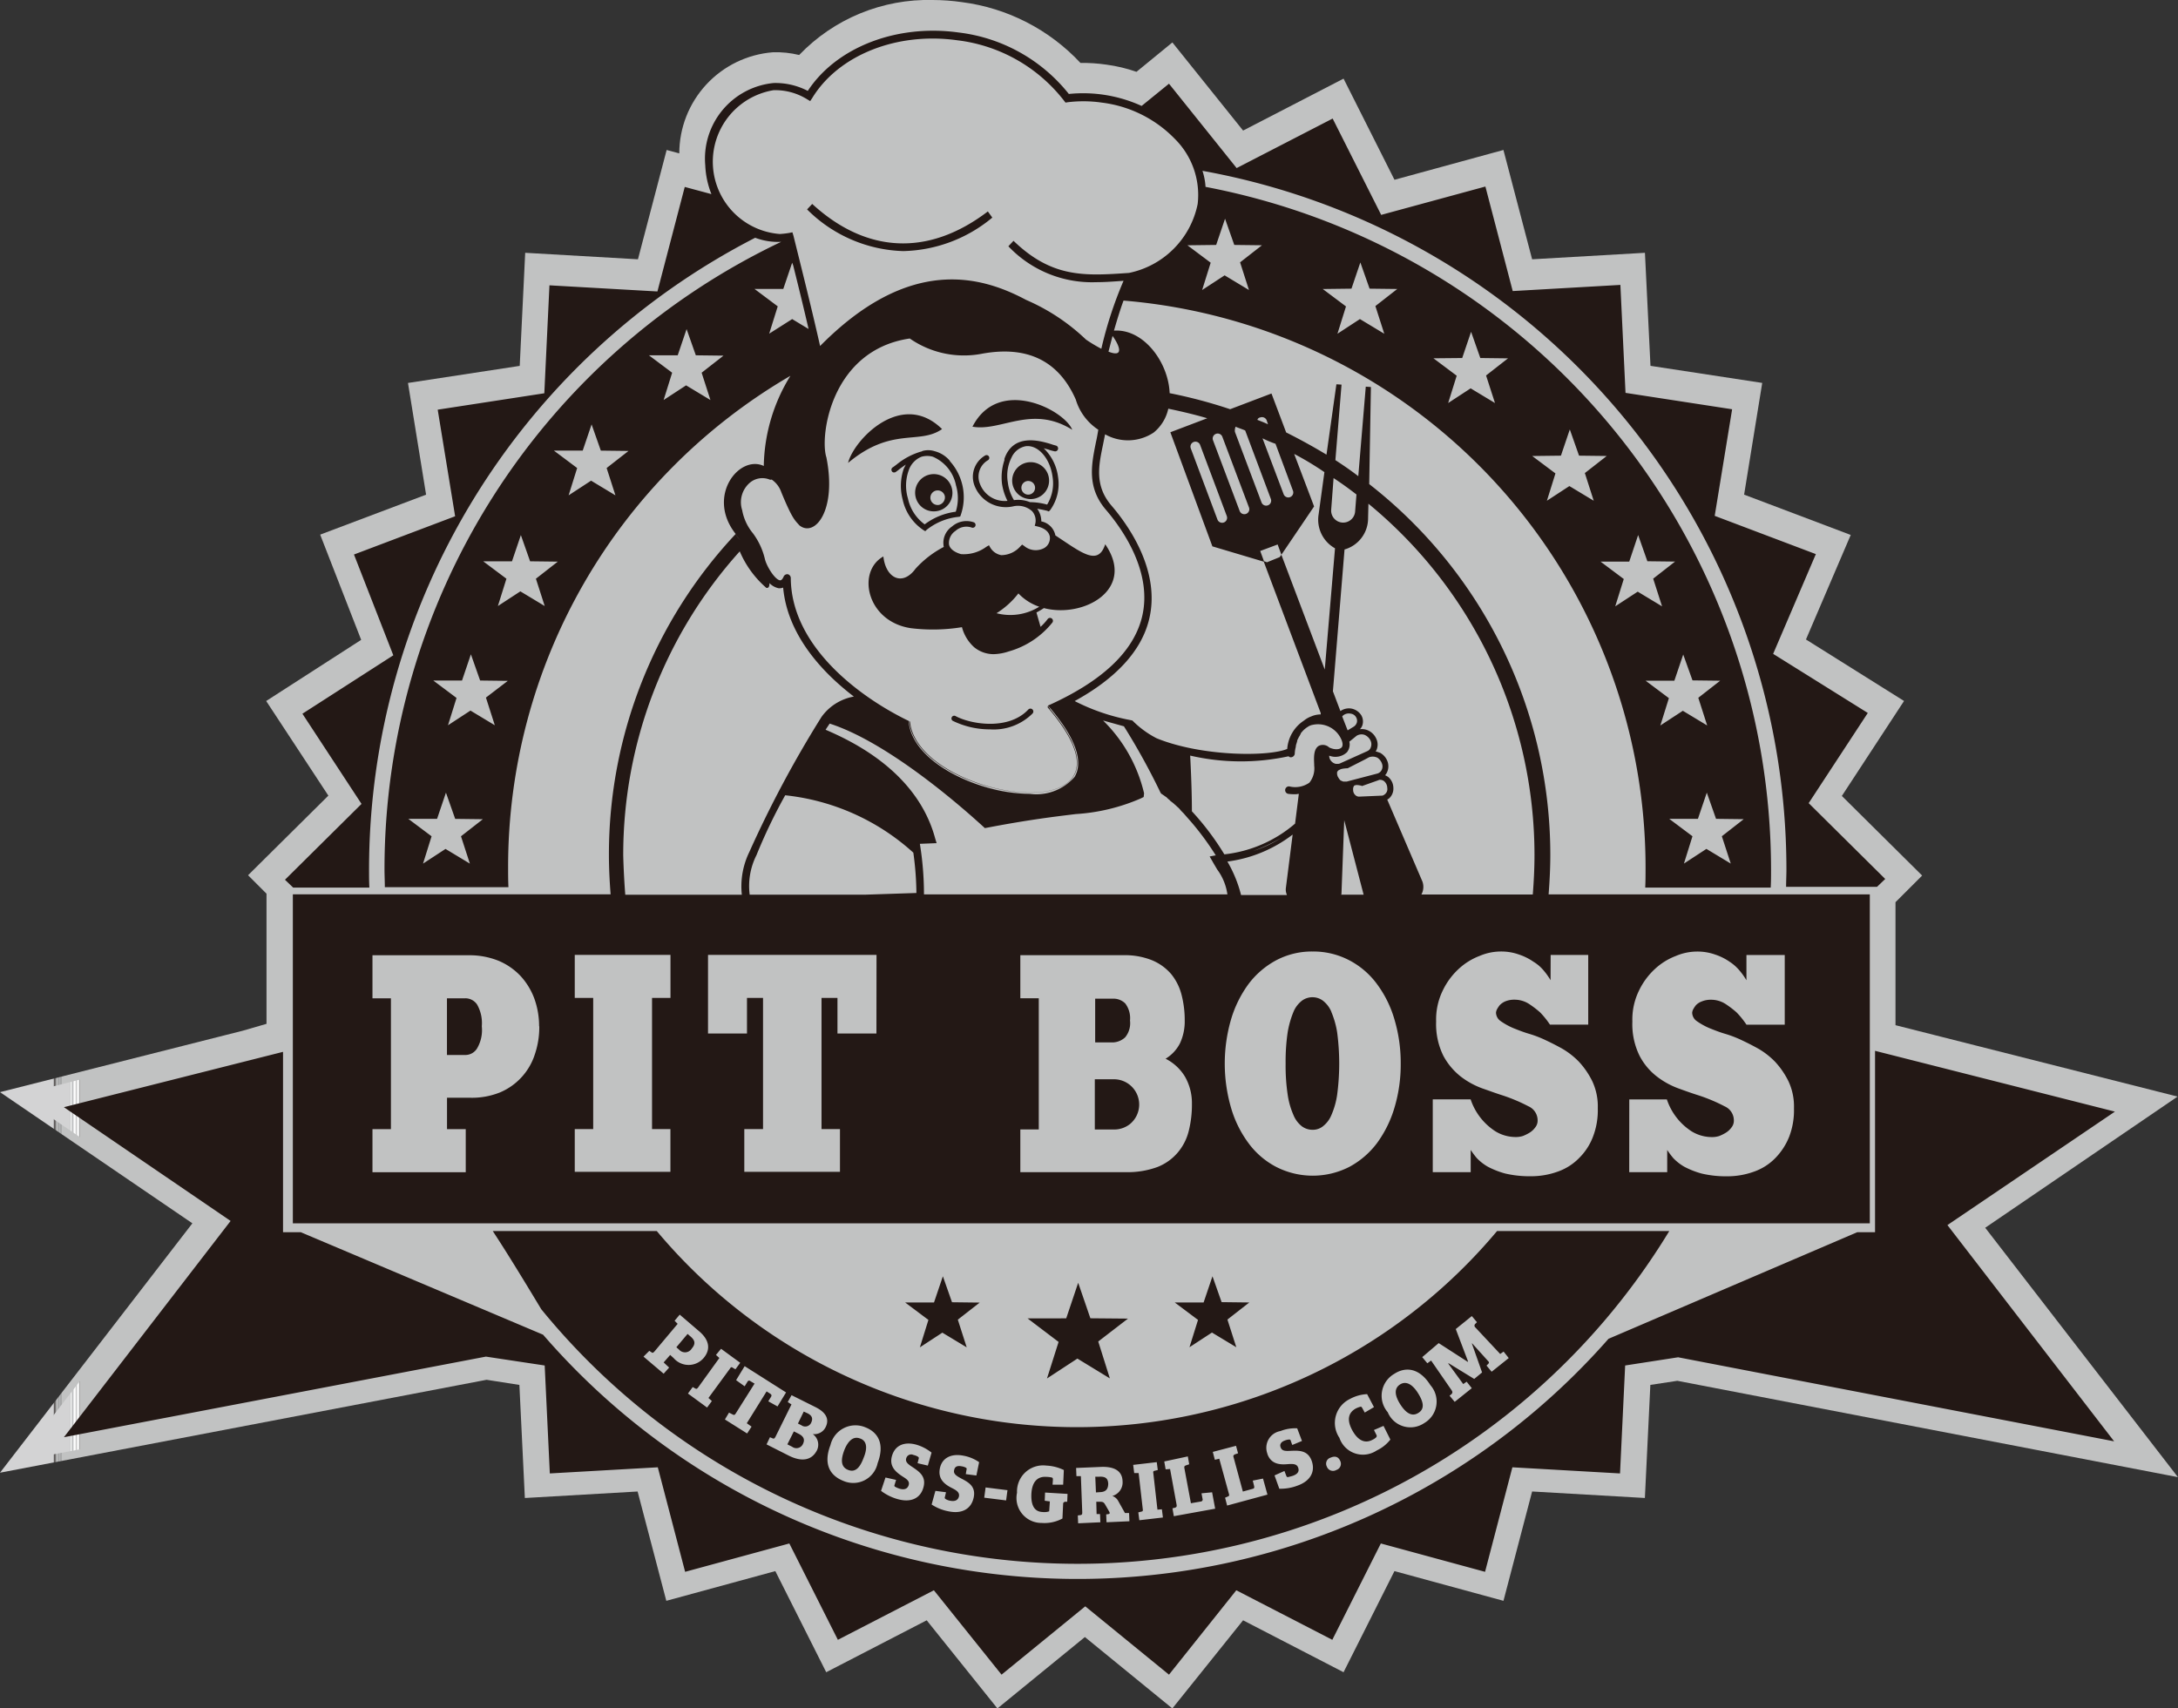 <svg xmlns="http://www.w3.org/2000/svg" xmlns:xlink="http://www.w3.org/1999/xlink" width="116.283" height="91.235" viewBox="0 0 116.283 91.235">
  <rect x="0" y="0" width="116.283" height="91.235" fill="#333333" stroke="none"/>
  <defs>
    <clipPath id="clip-path">
      <path id="Path_1226" data-name="Path 1226" d="M44.309,75.149a9.009,9.009,0,0,1,8.155-2.736,9.531,9.531,0,0,1,5.947,3.12l.128.146h.2a7.37,7.37,0,0,1,1.423.073,7.643,7.643,0,0,1,1.66.42l.219.073,1.642-1.332,3.685,4.579,5.236-2.7,2.645,5.254,5.674-1.551,1.5,5.692,5.874-.328.274,5.874,5.82.894-.949,5.8,5.528,2.1-2.335,5.437,5.126,3.211L98.528,114.1l4.178,4.141-1.095,1.076v7.553l13.938,3.521-9.487,6.476,9.5,12.3L90.884,144.4l-.073-.018-2.244.347-.274,5.874-5.874-.328-1.5,5.692-5.674-1.551L72.6,159.67l-5.236-2.7-3.685,4.6-4.561-3.722-4.561,3.722-3.685-4.6-5.2,2.7-2.645-5.254-5.674,1.551-1.5-5.692-5.874.328-.274-5.874-2.536-.383L3.152,148.925l9.487-12.3-9.487-6.476,11.183-2.828,1.861-.547v-7.9l-.657-.639,4.178-4.141-3.229-4.926L21.432,106,19.3,100.507l5.509-2.08-.949-5.8,5.82-.894.274-5.874,5.874.328,1.5-5.692.949.255-.036-.62a4.668,4.668,0,0,1,4.232-5.035,3.978,3.978,0,0,1,1.386.182l.255.073ZM51,71.5a9.547,9.547,0,0,0-7.133,2.937,5.182,5.182,0,0,0-1.4-.146,5.421,5.421,0,0,0-5,5.4l-.675-.182L35.26,85.347,29.24,85l-.292,6.039-5.966.912.967,5.966-5.655,2.134,2.189,5.619-5.072,3.266,3.32,5.053-4.287,4.251.985.985v6.951l-1.259.365L1.2,129.824l10.271,7.005L1.2,150.147l25.979-4.962,1.751.274.292,6.039,6.02-.347,1.532,5.838,5.82-1.587,2.718,5.4,5.364-2.773,3.776,4.707,4.67-3.813,4.67,3.813,3.776-4.707,5.364,2.773,2.718-5.4,5.82,1.587L83,151.15l6.02.347.292-6.039,1.441-.219,26.726,5.145h0l-10.289-13.318,10.271-7.005L102.4,126.248v-6.568l1.423-1.423-4.287-4.251,3.32-5.072-5.236-3.284,2.39-5.582-5.692-2.153.967-5.966-5.966-.912L89.023,85,83,85.347l-1.532-5.838L75.651,81.1l-2.718-5.4-5.364,2.773-3.776-4.707-1.916,1.569a8.223,8.223,0,0,0-1.605-.383,8.709,8.709,0,0,0-1.386-.091,10.477,10.477,0,0,0-6.33-3.247A11.079,11.079,0,0,0,51,71.5Z" transform="translate(-1.2 -71.5)"/>
    </clipPath>
    <linearGradient id="linear-gradient" x1="0.028" y1="1.305" x2="0.032" y2="1.305" gradientUnits="objectBoundingBox">
      <stop offset="0" stop-color="#d3d3d4"/>
      <stop offset="0.038" stop-color="#88898a"/>
      <stop offset="0.11" stop-color="#cfd0d1"/>
      <stop offset="0.125" stop-color="#afafb0"/>
      <stop offset="0.147" stop-color="#8a8989"/>
      <stop offset="0.168" stop-color="#6d6a6a"/>
      <stop offset="0.188" stop-color="#585454"/>
      <stop offset="0.207" stop-color="#4b4746"/>
      <stop offset="0.225" stop-color="#474342"/>
      <stop offset="0.282" stop-color="#706e6d"/>
      <stop offset="0.338" stop-color="#91908f"/>
      <stop offset="0.39" stop-color="#a8a8a8"/>
      <stop offset="0.438" stop-color="#b6b7b7"/>
      <stop offset="0.478" stop-color="#bbbcbc"/>
      <stop offset="0.585" stop-color="#b1b2b2"/>
      <stop offset="0.725" stop-color="#9c9d9d"/>
      <stop offset="0.846" stop-color="#d3d4d5"/>
      <stop offset="0.923" stop-color="#696a6a"/>
      <stop offset="1" stop-color="#c1c2c2"/>
    </linearGradient>
    <clipPath id="clip-path-2">
      <path id="Path_1227" data-name="Path 1227" d="M48.332,76.773a4.852,4.852,0,0,0-1.532-.2,5.073,5.073,0,0,0-4.616,5.455V82.1l-.8-.219-1.514,5.765L33.92,87.3l-.292,5.947-5.893.912.967,5.874-5.582,2.116,2.153,5.564-5,3.229,3.266,4.98-4.232,4.2.821.8v7.425l-1.569.456L6.518,131.868l9.87,6.732L6.5,151.406l24.993-4.762,2.153.328.292,5.947,5.947-.347,1.514,5.765,5.747-1.569,2.682,5.327,5.291-2.736,3.722,4.652,4.616-3.776,4.616,3.776,3.722-4.652,5.291,2.736,2.682-5.327,5.747,1.569,1.514-5.765,5.947.347.292-5.947,1.843-.292,25.741,4.962-9.888-12.807,9.888-6.732-14.5-3.667v-7.06l1.259-1.259-4.232-4.2,3.284-5-5.181-3.247,2.353-5.509-5.6-2.116.967-5.874L93.3,93.265l-.292-5.947-5.947.347L85.548,81.9,79.8,83.468,77.12,78.141l-5.291,2.737-3.74-4.67-1.77,1.459a9.652,9.652,0,0,0-1.733-.438,8.224,8.224,0,0,0-1.5-.073,9.959,9.959,0,0,0-6.2-3.247,10.823,10.823,0,0,0-1.532-.109,9.037,9.037,0,0,0-7.024,2.974" transform="translate(-6.5 -73.799)"/>
    </clipPath>
    <linearGradient id="linear-gradient-2" x1="0.018" y1="1.313" x2="0.023" y2="1.313" gradientUnits="objectBoundingBox">
      <stop offset="0" stop-color="#d3d3d4"/>
      <stop offset="0.038" stop-color="#c9caca"/>
      <stop offset="0.11" stop-color="#f6f7f7"/>
      <stop offset="0.141" stop-color="#e6e7e7"/>
      <stop offset="0.195" stop-color="#d0d1d1"/>
      <stop offset="0.247" stop-color="#c2c3c4"/>
      <stop offset="0.294" stop-color="#bebfc0"/>
      <stop offset="0.311" stop-color="#cccdce"/>
      <stop offset="0.345" stop-color="#e2e3e3"/>
      <stop offset="0.381" stop-color="#f3f3f3"/>
      <stop offset="0.423" stop-color="#fcfcfc"/>
      <stop offset="0.478" stop-color="#fff"/>
      <stop offset="0.512" stop-color="#f5f5f5"/>
      <stop offset="0.571" stop-color="#d9d9d9"/>
      <stop offset="0.602" stop-color="#c8c8c8"/>
      <stop offset="0.744" stop-color="#fff"/>
      <stop offset="0.786" stop-color="#fbfbfb"/>
      <stop offset="0.83" stop-color="#efeff0"/>
      <stop offset="0.846" stop-color="#e8e9ea"/>
      <stop offset="0.923" stop-color="#a7a7a6"/>
      <stop offset="1" stop-color="#c1c2c2"/>
    </linearGradient>
  </defs>
  <g id="pit_boss" transform="translate(-1.2 -71.5)">
    <g id="Group_273" data-name="Group 273" transform="translate(1.2 71.5)">
      <g id="Group_272" data-name="Group 272" clip-path="url(#clip-path)">
        <rect id="Rectangle_74" data-name="Rectangle 74" width="116.32" height="91.217" fill="url(#linear-gradient)"/>
      </g>
    </g>
    <g id="Group_275" data-name="Group 275" transform="translate(2.167 71.919)">
      <g id="Group_274" data-name="Group 274" transform="translate(0 0)" clip-path="url(#clip-path-2)">
        <rect id="Rectangle_75" data-name="Rectangle 75" width="114.367" height="90.232" transform="translate(0 -0.018)" fill="url(#linear-gradient-2)"/>
      </g>
    </g>
    <g id="Group_276" data-name="Group 276" transform="translate(4.612 73.14)">
      <path id="Path_1228" data-name="Path 1228" d="M81.635,124.566a6.089,6.089,0,0,0,3.247-.967,8.6,8.6,0,0,1-3.375,1.131l-.109-.164h.237M59.6,154.321l-.2-.091-.31.639.182.091a.348.348,0,0,0,.529-.146c.109-.237.018-.383-.2-.493m-.474,1.095-.255-.128-.347.693.255.128a.383.383,0,0,0,.584-.164c.109-.237.018-.4-.237-.529m3.284.255c-.4-.164-.675.2-.839.6-.146.383-.274.894.2,1.076.42.164.657-.2.821-.639.146-.347.274-.876-.182-1.04m-8.994-4.8c.237-.274.164-.456-.073-.657l-.146-.128-.6.712.146.128a.422.422,0,0,0,.675-.055m21.746,6.841h-.2l.036.839.255-.018c.274-.018.4-.164.4-.456-.018-.292-.164-.383-.493-.365m16.072-4.926c-.365.237-.237.657,0,1.04.219.347.566.748.985.474.383-.237.219-.657-.018-1.04-.2-.328-.566-.73-.967-.474m-45.846-4.014c-.748-1.241-1.751-2.9-2.591-4.178h8.757a29.258,29.258,0,0,0,44.86,0h9.195a36.959,36.959,0,0,1-60.221,4.178m47.031,2.554.274.328.2-.146,1.095,1.587c.055.091.055.128,0,.2l-.109.091.274.328.912-.73-.274-.347-.182.128-.8-1.095.018-.018,1.368.839.42-.347-.547-1.551h.018l.839.93c.073.073.073.109.018.164l-.091.091.274.328.912-.73-.274-.347-.182.128-1.332-1.423a.122.122,0,0,1,0-.182l.091-.091-.274-.328-.857.693.657,1.733-.018.018-1.551-1Zm-1.843,2.937a1.312,1.312,0,0,0,1.952.584,1.327,1.327,0,0,0,.328-2.025c-.6-.949-1.35-.985-1.934-.6a1.351,1.351,0,0,0-.347,2.043M88,155.634a1.324,1.324,0,0,0,1.989.675,2.019,2.019,0,0,0,.73-.584l-.365-.73-.511.219.128.255a.11.11,0,0,1-.018.146.754.754,0,0,1-.2.128c-.456.237-.821-.055-1.076-.529-.292-.547-.2-.93.2-1.149a1.266,1.266,0,0,1,.237-.091c.055-.018.073.018.109.073l.128.237.493-.292-.365-.693a2.1,2.1,0,0,0-.912.255,1.421,1.421,0,0,0-.566,2.08m-.675,1.532a.351.351,0,0,0,.511.182.345.345,0,0,0,.2-.493c-.091-.2-.255-.274-.511-.164a.335.335,0,0,0-.2.474m-3.174-.675c.2.566.693.584,1.095.547.274-.018.474-.018.547.182.091.237-.073.365-.274.438-.109.036-.2.055-.274.073-.055,0-.073-.036-.091-.091l-.091-.237-.529.237.255.711a2.51,2.51,0,0,0,.967-.164c.675-.237.967-.73.766-1.314-.2-.566-.657-.566-1.095-.547-.31.018-.493.018-.566-.182-.073-.182.055-.31.219-.365a.714.714,0,0,1,.237-.055c.055,0,.073.018.091.091l.073.2L86,155.8l-.255-.675a2.12,2.12,0,0,0-.894.146.908.908,0,0,0-.693,1.222m-2.919-.109.109.42.237-.055.511,1.861c.036.109.018.128-.073.164l-.128.055.109.42,2.153-.584-.237-.857-.547.109.073.292c.018.091,0,.128-.073.146l-.529.146-.493-1.824c-.036-.091,0-.128.073-.164l.164-.055-.109-.4Zm-2.591.511.073.42.237-.018.347,1.9c.018.109,0,.128-.073.164l-.146.036.073.42,2.207-.4-.164-.876-.566.055.055.292a.107.107,0,0,1-.091.146l-.529.091-.347-1.861c-.018-.109,0-.128.091-.164l.164-.055-.073-.42Zm-1.66.182.055.438h.237l.219,1.916c.018.109,0,.128-.091.146l-.146.036.055.42,1.259-.146-.055-.438-.237.018-.219-1.934c-.018-.109,0-.128.091-.146l.146-.036-.055-.42Zm-3.047.164.018.438h.237l.073,1.934c0,.109-.018.128-.091.146l-.146.018.018.42,1.186-.055-.018-.438h-.182l-.018-.657h.219c.164,0,.2.055.274.182l.2.347c.036.073.036.109-.036.128l-.128.018.018.42,1.222-.055-.018-.438h-.219l-.347-.62a.58.58,0,0,0-.328-.292.751.751,0,0,0,.547-.784c-.018-.6-.511-.8-1.186-.766Zm-3.156,1.332a1.333,1.333,0,0,0,1.314,1.605,2.018,2.018,0,0,0,1.113-.237l.036-.766c0-.091.036-.109.109-.128h.109l.018-.42-1.2-.073-.018.438.274.036-.036.529a.806.806,0,0,1-.365.036c-.438-.018-.62-.383-.584-1,.036-.547.274-.912.8-.876a1.416,1.416,0,0,1,.292.036c.055.018.055.055.055.128l-.018.255h.566l.036-.784a2.381,2.381,0,0,0-.93-.237,1.393,1.393,0,0,0-1.569,1.459m-1.751.255,1.168.146.073-.547-1.168-.146Zm-2.809.365a2.46,2.46,0,0,0,.912.365c.711.146,1.2-.128,1.332-.73s-.274-.821-.657-1.022c-.274-.146-.438-.255-.383-.456.036-.2.2-.237.383-.2a.728.728,0,0,1,.237.073c.055.036.055.055.036.128l-.036.219.566.073.146-.711a2.115,2.115,0,0,0-.839-.347c-.639-.128-1.149.109-1.259.693s.292.857.657,1.04c.255.128.4.237.365.438-.055.237-.255.274-.456.237a.684.684,0,0,1-.255-.091c-.055-.036-.055-.073-.036-.128l.055-.237-.566-.073Zm-2.7-.73a2.634,2.634,0,0,0,.876.438c.693.2,1.222-.018,1.386-.62.164-.584-.219-.839-.566-1.076-.255-.164-.42-.292-.347-.493a.271.271,0,0,1,.383-.164.716.716,0,0,1,.237.091c.055.036.055.073.036.128l-.055.219.547.128.2-.693a2.36,2.36,0,0,0-.8-.42c-.639-.182-1.149.018-1.314.6s.237.876.566,1.095c.237.146.383.255.328.456-.073.237-.274.255-.474.2a1.175,1.175,0,0,1-.255-.109c-.055-.036-.036-.073-.018-.128l.073-.237-.566-.128Zm-2.007-.529a1.328,1.328,0,0,0,1.824-.949c.4-1.058,0-1.66-.657-1.916a1.372,1.372,0,0,0-1.861.949c-.365.949-.091,1.605.693,1.916m-2.974-4.214.2.128-.857,1.733c-.055.091-.073.109-.164.073l-.128-.055-.182.383,1.186.6c.693.347,1.222.255,1.5-.274a.691.691,0,0,0-.219-.876.675.675,0,0,0,.693-.383c.237-.493-.091-.839-.584-1.076l-1.241-.62Zm-2.3-1.916-.456.748.456.328.146-.237a.1.1,0,0,1,.164-.036l.219.128-1,1.587c-.055.091-.091.109-.182.055l-.182-.091-.219.365,1.186.748.237-.365-.255-.182,1.058-1.7.2.128c.073.055.073.091.036.164l-.146.237.493.274.456-.748Zm-1.532-.6.182.164-1.131,1.569c-.073.091-.091.091-.164.055l-.128-.073-.255.347,1.022.748.255-.347-.182-.164,1.149-1.569c.055-.091.091-.091.164-.036l.128.073.255-.347-1.022-.748Zm-3.868.091,1.076.912.292-.328-.292-.274.347-.4.182.164a1.056,1.056,0,0,0,1.605,0c.4-.474.292-.985-.255-1.441l-1.022-.876-.274.328.164.164-1.241,1.478c-.073.073-.091.091-.164.036l-.109-.073ZM84.81,108.6l.091-.128-.2-.547-.93.347.2.547.164.055Zm-10.946,11.73c.347-.584.383-1.715-1.4-3.776l-.055.055c1.386,1.605,1.879,2.882,1.386,3.685-.511.857-2.134,1.113-4.123.657-2.1-.493-4.433-1.806-4.6-3.576H65c.164,1.806,2.518,3.156,4.652,3.649a8.537,8.537,0,0,0,1.824.219,2.7,2.7,0,0,0,2.39-.912m-4.4-29.864-.237-.328c-3.156,2.408-6.476,2.262-9.377-.4l-.274.292a7.57,7.57,0,0,0,5.126,2.226,7.683,7.683,0,0,0,4.762-1.788m-2.682,11.293c-2.171-2.134-4.725.6-5.017,1.806,2.335-1.952,3.795-.949,5.017-1.806m6.951.036c-.438-1.076-3.941-2.864-5.327-.164,1.532.274,3.156-1.186,5.327.164m-5.947,4.543-.036.091-.091.018a3.264,3.264,0,0,0-1.7.693l-.073.073-.091-.055a2.608,2.608,0,0,1-1.113-1.624,2.835,2.835,0,0,1,.055-1.66l.109-.219c-.128.091-.237.164-.328.237s-.164.128-.219.164a.11.11,0,0,1-.073.018.122.122,0,0,1-.128-.073.147.147,0,0,1,.055-.2c.055-.036.128-.091.2-.146a3.714,3.714,0,0,1,1.3-.693c.036,0,.055-.018.091-.036a1.151,1.151,0,0,1,.657.018,1.578,1.578,0,0,1,.8.511v.018a2.882,2.882,0,0,1,.584,2.864m-.255-1.551a2.1,2.1,0,0,0-1.241-1.551,1.124,1.124,0,0,0-.6,0,1.184,1.184,0,0,0-.693.748,2.387,2.387,0,0,0-.036,1.478,2.293,2.293,0,0,0,.894,1.386,3.508,3.508,0,0,1,1.66-.675,2.386,2.386,0,0,0,.018-1.387m-1,1.35a.995.995,0,1,1,.784-1.168.984.984,0,0,1-.784,1.168m.4-.784a.39.39,0,1,0-.31.456.417.417,0,0,0,.31-.456m5.564-.839a.985.985,0,1,1-.985-.985.981.981,0,0,1,.985.985m-.748.383a.365.365,0,1,0-.365.365.366.366,0,0,0,.365-.365m.474,6.422a4.613,4.613,0,0,1-.4.237l.219.766a2.97,2.97,0,0,0,.383-.42.157.157,0,0,1,.255.182,4.561,4.561,0,0,1-2.335,1.551,2.776,2.776,0,0,1-.784.146,1.635,1.635,0,0,1-1.058-.365,2.189,2.189,0,0,1-.657-1.076,9.7,9.7,0,0,1-2.718.055c-2.372-.347-2.919-3.028-1.478-3.831.128,1.168,1.022,1.605,1.715.657a5.373,5.373,0,0,1,1.514-1.168.2.2,0,0,1-.018-.091,1.055,1.055,0,0,1,.456-1,1.171,1.171,0,0,1,1.168-.219.151.151,0,0,1-.128.274.864.864,0,0,0-.857.182.774.774,0,0,0-.347.711c.036.237.274.42.639.529a2.033,2.033,0,0,0,1.368-.4l.128-.073.073.128a.863.863,0,0,0,.584.4,1.366,1.366,0,0,0,1.022-.474l.091-.091.109.073a.955.955,0,0,0,1.076.109.613.613,0,0,0,.292-.62c-.055-.255-.274-.438-.657-.529l-.146-.036.036-.146a.749.749,0,0,0-.182-.639,1.134,1.134,0,0,0-1-.255,1.792,1.792,0,0,1-2.08-1.131,1.314,1.314,0,0,1,.584-1.587.147.147,0,0,1,.146.255,1.011,1.011,0,0,0-.438,1.241,1.41,1.41,0,0,0,1.478.93,2.971,2.971,0,0,1-.292-.912,2.887,2.887,0,0,1,.128-1.259v-.073c.474-1.386,1.9-.967,2.5-.784.091.036.182.055.237.073a.157.157,0,1,1-.055.31c-.073-.018-.164-.036-.274-.073-.091-.036-.2-.055-.31-.091a2.564,2.564,0,0,1,.766,1.532,2.377,2.377,0,0,1-.42,1.77l-.073.073-.091-.036c-.146-.036-.328-.073-.529-.109a1.138,1.138,0,0,1,.219.675.957.957,0,0,1,.748.73v.018h0c1.368.894,2.28,1.678,2.664.474,1.66,2.408-1.149,3.959-3.266,3.411m.164-5.528a2.176,2.176,0,0,0,.292-1.478c-.128-.985-.766-1.715-1.423-1.642a1.037,1.037,0,0,0-.766.6,2.137,2.137,0,0,0-.2,1.332,2.35,2.35,0,0,0,.328.949,1.658,1.658,0,0,1,.857.109h.055a3.552,3.552,0,0,1,.857.128m-.42,5.455a2.775,2.775,0,0,1-1.113-.711,4.489,4.489,0,0,1-1.168,1.058,2.919,2.919,0,0,0,2.28-.347m-.365,5.71a.155.155,0,1,0-.219-.219c-1.058,1.131-3.083.784-3.886.347a.147.147,0,0,0-.146.255,4.5,4.5,0,0,0,1.989.456,2.934,2.934,0,0,0,2.262-.839m2.445,30.393-.639,1.9H71.346l1.66,1.259-.62,1.952L74.01,151.4l1.733,1.058-.62-1.97,1.587-1.222-2.007-.018Zm-7.224-.347-.474,1.4H64.815l1.241.93L65.6,150.8l1.2-.784,1.3.784-.474-1.478,1.168-.912-1.478-.018Zm14.394,0-.474,1.4H79.209l1.241.93-.456,1.459,1.2-.784,1.3.784-.474-1.478,1.168-.912-1.478-.018Zm48.181-8.793-12.807-3.247v9.687h-.949l-13.281,5.692a37.738,37.738,0,0,1-56.883-.219l-12.935-5.473h-.949v-9.632L19.9,137.975l8.9,6.075L19.9,155.6l22.531-4.305,3.138.474.274,5.765,5.765-.328,1.459,5.582,5.564-1.514,2.591,5.145,5.126-2.645,3.612,4.506,4.47-3.649,4.47,3.649,3.594-4.506,5.126,2.645,2.591-5.145,5.564,1.514,1.459-5.582,5.747.328.274-5.765,2.828-.438,23.278,4.488-8.9-11.548Zm-41.832-5.327a1.458,1.458,0,0,0-.456-.6.936.936,0,0,0-.547-.182.949.949,0,0,0-.566.182,1.458,1.458,0,0,0-.456.6,5.041,5.041,0,0,0-.31,1.095,10.661,10.661,0,0,0-.109,1.66,10.5,10.5,0,0,0,.109,1.66,4.186,4.186,0,0,0,.31,1.095A1.458,1.458,0,0,0,86,139a.949.949,0,0,0,.566.182.861.861,0,0,0,.547-.182,1.458,1.458,0,0,0,.456-.6,4.186,4.186,0,0,0,.31-1.095,12.644,12.644,0,0,0,0-3.32,4.653,4.653,0,0,0-.31-1.095m-11.639,3.594H74.94v2.682h.985a1.352,1.352,0,0,0,.894-.292,1.35,1.35,0,0,0-.894-2.39m.639-2.244a1.192,1.192,0,0,0,.255-.894,1.3,1.3,0,0,0-.255-.912.9.9,0,0,0-.62-.255h-.985v2.335h.985a1.014,1.014,0,0,0,.62-.274m-35.228-2.08h-.985v3.028h.985a.737.737,0,0,0,.62-.347,1.935,1.935,0,0,0,.255-1.186,2,2,0,0,0-.255-1.168.763.763,0,0,0-.62-.328m70.511-5.929c0-.31.018-.639.018-.949A37.936,37.936,0,0,0,80.687,87.97a3.4,3.4,0,0,1,.164.857A37.149,37.149,0,0,1,111.044,125.3c0,.31,0,.639-.018.949h-6.7c.018-.347.018-.711.018-1.076A30.386,30.386,0,0,0,76.473,94.9c-.182.493-.347,1.04-.511,1.605h0c1.587-.109,2.919,1.7,2.974,3.357v-.018a26.2,26.2,0,0,1,3.229.857l2.207-.839.784,2.08c.73.365,1.459.766,2.153,1.186l.529-3.758.274.018-.328,4.032c.42.274.821.547,1.222.857l.4-4.78.274.018L89.59,104.7a25.112,25.112,0,0,1,9.669,19.794c0,.711-.036,1.4-.091,2.116h17.149v17.568H32.123V126.609H49.089c-.055-.693-.091-1.4-.091-2.116a25,25,0,0,1,6.768-17.13c-1.587-2.007.182-4.251,1.5-3.63a9.422,9.422,0,0,1,1.423-4.816A30.347,30.347,0,0,0,43.616,125.15c0,.365,0,.712.018,1.076h-6.6c0-.31-.018-.639-.018-.949A37.112,37.112,0,0,1,58.193,91.764h-.018a3.477,3.477,0,0,1-1.368-.219A37.961,37.961,0,0,0,36.191,125.3c0,.328,0,.639.018.949H32.141l-.438-.42,4.087-4.05-3.156-4.816,4.853-3.12-2.1-5.382,5.4-2.043-.93-5.692,5.692-.876.274-5.765,5.765.328,1.459-5.582,1.423.383a4.688,4.688,0,0,1-.328-1.532,4.057,4.057,0,0,1,3.649-4.4,3.726,3.726,0,0,1,1.824.42c1.532-2.335,4.743-3.576,8.045-3.12a8.857,8.857,0,0,1,5.893,3.284,7.542,7.542,0,0,1,3.886.639L78.9,83.318l3.612,4.506,5.126-2.645,2.591,5.145,5.564-1.514,1.459,5.582L103,94.063l.274,5.765,5.692.876-.93,5.692,5.4,2.043-2.28,5.327,5.053,3.156-3.156,4.816,4.087,4.05-.438.42h-4.853ZM41.1,123.508l1.168-.912-1.478-.018-.493-1.4-.474,1.4H38.289l1.241.93-.456,1.459,1.2-.784,1.3.784Zm2.5-8.3-1.478-.018-.493-1.4-.474,1.4H39.621l1.241.93-.456,1.459,1.2-.784,1.3.784-.474-1.478Zm1.5-5.455,1.168-.912-1.478-.018-.493-1.4-.474,1.4H42.285l1.241.93-.456,1.459,1.2-.784,1.3.784Zm3.776-5.911,1.168-.912-1.478-.018-.493-1.4-.474,1.4H46.061l1.241.93-.456,1.459,1.2-.784,1.3.784Zm5.072-5.09,1.168-.912-1.478-.018-.493-1.4-.474,1.4H51.133l1.241.93-.456,1.459,1.2-.784,1.3.784Zm4.834-2.864.876.529c-.274-1.186-.566-2.372-.821-3.393l-.055-.146-.474,1.4H56.77l1.241.93-.456,1.459Zm-2.664,10.235a2.688,2.688,0,0,0,.566,1.2,3.744,3.744,0,0,1,.639,1.368c.091.4.547,1.131.821,1.149.073,0,.146-.109.182-.2a.22.22,0,0,1,.182-.128h.036a.214.214,0,0,1,.164.2c.018,3.667,3.7,6.385,6.312,7.644a2.39,2.39,0,0,0,.109.493h0c1.277,3.9,12.9,5.364,7.407-1.149h.018c-.036-.055-.091-.109-.128-.164,2.9-1.3,4.579-2.882,5.035-4.743.566-2.335-.967-4.6-1.934-5.728-1.022-1.2-.766-2.408-.529-3.594.055-.237.091-.456.128-.675a2.918,2.918,0,0,1-1.2-1.605c-.639-1.459-1.97-3.028-5.053-2.445a5.071,5.071,0,0,1-3.813-.821c-4.214.62-4.816,5.236-4.451,6.349.566,2.846-.62,4.287-1.441,3.63-.237-.274-.365-.31-.967-1.77a1.344,1.344,0,0,0-.511-.675c-.036,0-.073.018-.109,0a1.035,1.035,0,0,0-1.095.2,1.374,1.374,0,0,0-.365,1.459M77.549,121.41l-.146.073a10.271,10.271,0,0,1-3.484.839c-1.04.128-2.463.292-4.743.73l-.109.018L68.993,123c-.055-.036-4.634-4.36-8.209-5.51l-.219.328c1.441.62,4.907,2.262,5.856,5.82l.073.237-.894.036a16.875,16.875,0,0,1,.219,2.7h16.2a2.9,2.9,0,0,0-.547-1.332c-.073-.128-.164-.274-.255-.438l-.146-.255.292-.055H81.4a15.076,15.076,0,0,0-1.314-1.788c-.146-.164-.274-.31-.4-.456l-.055-.055a1.646,1.646,0,0,1-.164-.182l-.091-.091c-.055-.036-.091-.091-.146-.128a1.929,1.929,0,0,0-.219-.182c-.018-.018-.055-.036-.073-.073a1.043,1.043,0,0,1-.146-.128.252.252,0,0,0-.073-.055c-.073-.055-.128-.091-.182-.128l-.055-.036-.036-.055a36.13,36.13,0,0,0-1.952-3.539l-1.113-.31a8.02,8.02,0,0,1,2.189,3.886Zm9.906-2.207a.4.4,0,0,0,.036.182.463.463,0,0,0,.255.237c.018,0,.036.018.055.018h.091a.31.31,0,0,0,.128-.018l1.459-.657a.344.344,0,0,0,.2-.219.458.458,0,0,0-.018-.347.611.611,0,0,0-.328-.31.5.5,0,0,0-.42.055l-.292.237-.091.073a.668.668,0,0,1-.128.566.9.9,0,0,1-.949.182m.985-1.35.328-.2a.392.392,0,0,0,.164-.219.365.365,0,0,0-.036-.274.381.381,0,0,0-.292-.2.488.488,0,0,0-.4.091l-.055.055Zm-31.926,8.775h6.148l2.755-.091a16.478,16.478,0,0,0-.164-2.153,12.064,12.064,0,0,0-6.841-3.065,28.729,28.729,0,0,0-1.532,3.193,3.664,3.664,0,0,0-.365,2.116m28.679,0a.694.694,0,0,1-.055-.328l.365-2.882a7.258,7.258,0,0,1-3.484,1.441,6.845,6.845,0,0,1,.73,1.788h2.445Zm5.272-5.4a.337.337,0,0,0,.091-.292.492.492,0,0,0-.164-.365.349.349,0,0,0-.274-.073l-.036.018-.876.31-.036-.018a1.346,1.346,0,0,0-.219-.036.308.308,0,0,0-.164.036.317.317,0,0,0-.055.219.371.371,0,0,0,.109.274.293.293,0,0,0,.2.091l1.259-.055a.371.371,0,0,0,.164-.109m-2.207,1.423-.146,3.886a.164.164,0,0,1-.018.091h1.2Zm2.025-2.992a.624.624,0,0,0-.255-.347.561.561,0,0,0-.456-.018l-.2.109-.93.474a1.636,1.636,0,0,0-.328.036.891.891,0,0,0-.128.055h0a.252.252,0,0,0-.073.055.262.262,0,0,1-.036.055v.073h0a.231.231,0,0,0,.018.109c0,.036.018.055.036.091s.036.055.055.091c.036.036.055.073.091.091s.091.036.128.055h.182l1.605-.42a.377.377,0,0,0,.255-.182.418.418,0,0,0,.036-.328m-2.335-1.587a1.36,1.36,0,0,0-1.386-.511.64.64,0,0,0-.255.109,1.259,1.259,0,0,0-.328.292c-.018.018-.036.036-.036.055l-.055.109c-.018.036-.036.055-.055.091l-.055.109a.264.264,0,0,0-.036.128c-.018.036-.018.073-.036.109a.648.648,0,0,0-.036.182c0,.018-.018.055-.018.073a1.6,1.6,0,0,0-.036.292.217.217,0,0,1-.219.182.158.158,0,0,1-.109-.055,12.018,12.018,0,0,1-5.254-.036c0,.055.091,1.587.091,2.974a14.291,14.291,0,0,1,1.733,2.3,6.942,6.942,0,0,0,3.776-1.642l.2-1.587c-.055,0-.109.018-.164.018a2.693,2.693,0,0,1-.383-.018.2.2,0,0,1,.036-.4,1.319,1.319,0,0,0,1.076-.2,1.219,1.219,0,0,0,.255-.912v-.073c-.018-.365-.036-.821.255-.985a.492.492,0,0,1,.547.091c.31.146.584.109.675-.018s.018-.4-.182-.675m-32.2-10.691a3.824,3.824,0,0,0,.255.31c-.091-.109-.182-.219-.255-.31m-5.874,19.247h6.221a4.185,4.185,0,0,1,.4-2.28,59.3,59.3,0,0,1,3.849-7.206,2.7,2.7,0,0,1,1.733-1.095c-1.861-1.423-3.557-3.412-3.776-5.82a.58.58,0,0,1-.237.036.963.963,0,0,1-.493-.274c0,.164-.036.274-.164.255a5.321,5.321,0,0,1-1.423-1.952,24.217,24.217,0,0,0-6.221,16.237c.018.693.055,1.4.109,2.1m-4.6,7.024a4.333,4.333,0,0,0-.255-1.478,3.673,3.673,0,0,0-.73-1.2,3.451,3.451,0,0,0-1.186-.821,4.156,4.156,0,0,0-1.624-.292H36.374v2.3h.985v6.987h-.985v2.3h4.98v-2.3h-1v-1.678h1.241a4,4,0,0,0,1.605-.292,3.3,3.3,0,0,0,1.843-2.025,4.51,4.51,0,0,0,.237-1.5m7.005-3.813H47.174v2.3h.985v7.005h-.985v2.28h5.108v-2.28H51.3v-7.005h.985Zm11,0H54.289v4.2h2.08v-1.9h.857v7.005h-1v2.28h5.108v-2.28h-.985v-7.005H61.2v1.9h2.08Zm16.839,7.972a2.839,2.839,0,0,0-.365-1.459,2.544,2.544,0,0,0-1.04-.967,2.058,2.058,0,0,0,.766-.821,2.752,2.752,0,0,0,.255-1.222,5.367,5.367,0,0,0-.164-1.35,2.892,2.892,0,0,0-.547-1.113,2.706,2.706,0,0,0-1.022-.748,3.869,3.869,0,0,0-1.551-.274H70.963v2.3h.985v7.005h-.985v2.28h5.619a4.59,4.59,0,0,0,1.7-.274,2.727,2.727,0,0,0,1.095-.784,2.822,2.822,0,0,0,.584-1.168,5.705,5.705,0,0,0,.164-1.4m11.147-2.171a8.117,8.117,0,0,0-.328-2.335,5.943,5.943,0,0,0-.93-1.9,4.312,4.312,0,0,0-1.478-1.277,4.139,4.139,0,0,0-1.97-.474,4.066,4.066,0,0,0-1.952.474,4.516,4.516,0,0,0-1.478,1.277,6.138,6.138,0,0,0-.93,1.9,8.467,8.467,0,0,0,0,4.67,5.943,5.943,0,0,0,.93,1.9,4.312,4.312,0,0,0,1.478,1.277,4.291,4.291,0,0,0,3.922,0,4.516,4.516,0,0,0,1.478-1.277,6.138,6.138,0,0,0,.93-1.9,8.027,8.027,0,0,0,.328-2.335m12.2,5.8H105.5v-1.186a4.533,4.533,0,0,0,.328.438,2.6,2.6,0,0,0,.584.456,4.5,4.5,0,0,0,.93.365,5.6,5.6,0,0,0,1.332.146,4.182,4.182,0,0,0,1.478-.255,2.953,2.953,0,0,0,1.131-.73,3.453,3.453,0,0,0,.73-1.131,3.937,3.937,0,0,0,.255-1.514,3.175,3.175,0,0,0-.292-1.441,4.356,4.356,0,0,0-.711-1.04,4.119,4.119,0,0,0-.912-.711c-.328-.182-.62-.328-.894-.456a5.97,5.97,0,0,0-.857-.328c-.31-.091-.584-.2-.857-.31a3.66,3.66,0,0,1-.657-.365.567.567,0,0,1-.255-.456.483.483,0,0,1,.055-.182,1.523,1.523,0,0,1,.146-.219.829.829,0,0,1,.31-.2,1.249,1.249,0,0,1,.493-.091,1.436,1.436,0,0,1,.766.219,5.2,5.2,0,0,1,.6.456,4.631,4.631,0,0,1,.529.657h2.043v-3.722H109.73v1.35a3.524,3.524,0,0,0-.347-.493,2.392,2.392,0,0,0-.547-.493,3.01,3.01,0,0,0-.766-.383,2.822,2.822,0,0,0-1-.164,2.912,2.912,0,0,0-1.113.237,3.435,3.435,0,0,0-1.113.693,3.8,3.8,0,0,0-.857,1.168,3.519,3.519,0,0,0-.347,1.642,3.813,3.813,0,0,0,.383,1.824,3.331,3.331,0,0,0,.93,1.113,4.294,4.294,0,0,0,1.168.639c.4.146.766.274,1.058.365a9.048,9.048,0,0,1,1.386.584.819.819,0,0,1,.493.748.573.573,0,0,1-.128.383,1.044,1.044,0,0,1-.292.274,2.27,2.27,0,0,1-.365.182,1.226,1.226,0,0,1-.328.055,2.075,2.075,0,0,1-1.149-.31,3.254,3.254,0,0,1-1.314-1.7h-2.007Zm-4.2-10.253a3.524,3.524,0,0,0-.347-.493,2.157,2.157,0,0,0-.566-.493,3.01,3.01,0,0,0-.766-.383,2.822,2.822,0,0,0-1-.164,2.911,2.911,0,0,0-1.113.237,3.435,3.435,0,0,0-1.113.693,3.8,3.8,0,0,0-.857,1.168,3.519,3.519,0,0,0-.347,1.642,3.813,3.813,0,0,0,.383,1.824,3.523,3.523,0,0,0,.93,1.113,4.294,4.294,0,0,0,1.168.639c.42.146.766.274,1.058.365a9.047,9.047,0,0,1,1.386.584.819.819,0,0,1,.493.748.573.573,0,0,1-.128.383,1.044,1.044,0,0,1-.292.274,2.27,2.27,0,0,1-.365.182,1.226,1.226,0,0,1-.328.055,2.075,2.075,0,0,1-1.149-.31,3.254,3.254,0,0,1-1.314-1.7H92.983v3.886h2.025v-1.186a4.531,4.531,0,0,0,.328.438,2.6,2.6,0,0,0,.584.456,4.5,4.5,0,0,0,.93.365,5.653,5.653,0,0,0,1.35.146,4.182,4.182,0,0,0,1.478-.255,2.953,2.953,0,0,0,1.131-.73,3.183,3.183,0,0,0,.73-1.131,3.937,3.937,0,0,0,.255-1.514,3.175,3.175,0,0,0-.292-1.441,4.355,4.355,0,0,0-.711-1.04,4.12,4.12,0,0,0-.912-.711c-.328-.182-.62-.328-.894-.456a5.971,5.971,0,0,0-.857-.328c-.31-.091-.584-.2-.857-.31a3.659,3.659,0,0,1-.657-.365.567.567,0,0,1-.255-.456.483.483,0,0,1,.055-.182,1.522,1.522,0,0,1,.146-.219.913.913,0,0,1,.292-.2,1.249,1.249,0,0,1,.493-.091,1.436,1.436,0,0,1,.766.219,5.2,5.2,0,0,1,.6.456,4.629,4.629,0,0,1,.529.657h2.043v-3.722H99.277Zm-11-23-.62,7.571.4,1.058a.777.777,0,0,1,.62-.128.8.8,0,0,1,.493.347.665.665,0,0,1,.073.493.52.52,0,0,1-.146.255.833.833,0,0,1,.365.036.872.872,0,0,1,.511.474.724.724,0,0,1,.018.584.4.4,0,0,1-.055.091c.091.018.164.055.237.073a.868.868,0,0,1,.42.529.765.765,0,0,1-.073.566c-.018.036-.055.073-.073.109a.74.74,0,0,1,.164.091.775.775,0,0,1,.274.584.7.7,0,0,1-.182.511.439.439,0,0,1-.146.109l1.879,4.378a.848.848,0,0,1-.055.693h5.947c.055-.693.091-1.4.091-2.116a24.293,24.293,0,0,0-8.866-18.754l-.018.766a1.731,1.731,0,0,1-1.259,1.678m-.712-2.116a.641.641,0,0,0,1.277.109l.073-.93c-.4-.31-.8-.6-1.222-.876Zm-1.97-2.974,1.058,2.791L84.9,108.475l2.317,6.13.547-6.476a1.748,1.748,0,0,1-.876-1.806l.31-2.262a16.291,16.291,0,0,0-1.605-.967m-1.7-.839,1.131,2.992a.266.266,0,1,0,.493-.2l-.93-2.5a5.614,5.614,0,0,1-.693-.292m-.274-.985c.182.073.383.146.566.237l-.073-.219a.27.27,0,0,0-.347-.146.177.177,0,0,0-.146.128m-1.2.639,1.423,3.776a.266.266,0,1,0,.493-.2l-1.368-3.649c-.164-.073-.347-.128-.511-.2a.516.516,0,0,0-.036.274m-1.168.456,1.423,3.776a.266.266,0,1,0,.493-.2l-1.423-3.776a.266.266,0,1,0-.493.2m.73,4.032L80.559,102.6a.266.266,0,1,0-.493.2L81.49,106.6a.266.266,0,1,0,.493-.2m-6.495-4.36-.109.547c-.237,1.131-.456,2.189.438,3.247,1.022,1.186,2.627,3.576,2.025,6.075-.4,1.678-1.751,3.156-3.977,4.378a10.866,10.866,0,0,0,3.01,1.022l.073.018.055.055a5.066,5.066,0,0,0,1.241.894c2.426.985,6,.985,6.969.566a1.982,1.982,0,0,1,.894-1.514,1.312,1.312,0,0,1,.383-.219,1.288,1.288,0,0,1,.511-.109v-.073l-3.047-8.1.164.055h.018l-.164-.036-2.755-.821-2.244-6.093,1.97-.748c-.675-.2-1.386-.365-2.08-.511a2.261,2.261,0,0,1-.784,1.277,2.481,2.481,0,0,1-2.591.091m.4-5.254c-.073.274-.146.566-.219.839.821.328.62-.274.219-.839m4.543-7.042a4.216,4.216,0,0,0-1.222-3.484,6.542,6.542,0,0,0-3.9-1.934,6.8,6.8,0,0,0-1.824-.018l-.109.018L73.3,84.23A8.484,8.484,0,0,0,67.606,81c-3.229-.456-6.349.784-7.753,3.083l-.109.164-.182-.109a3.23,3.23,0,0,0-1.77-.474,3.871,3.871,0,0,0,.328,7.68,4.517,4.517,0,0,0,.493-.055l.182-.036.055.182c.438,1.77.985,3.941,1.423,5.893l-.091.091c4.834-4.962,8.7-3.831,11.092-2.554a10.8,10.8,0,0,1,3.193,2.116,8.035,8.035,0,0,0,.821.493,21.206,21.206,0,0,1,1.186-3.63c-.511.036-.985.073-1.459.073A6.142,6.142,0,0,1,70.325,92l.274-.292c2.062,1.989,3.795,1.879,6.166,1.715a4.71,4.71,0,0,0,3.667-3.685m27.985,33.768,1.168-.912-1.478-.018-.493-1.4-.474,1.4h-1.532l1.241.93-.456,1.459,1.2-.784,1.3.784Zm-2.062-9.705-.474,1.4h-1.532l1.241.93-.456,1.459,1.2-.784,1.3.784-.474-1.478,1.168-.912-1.478-.018Zm-2.882-4.962H101.94l1.241.93-.456,1.459,1.2-.784,1.3.784-.474-1.478,1.168-.912-1.478-.018-.493-1.4ZM98.292,103.2l1.241.93-.456,1.459,1.2-.784,1.3.784-.474-1.478,1.168-.912-1.478-.018-.493-1.4-.474,1.4Zm-5.272-5.218,1.241.93-.456,1.459,1.2-.784,1.3.784L95.829,98.9,97,97.985l-1.478-.018-.493-1.4-.474,1.4Zm-5.911-3.7,1.241.93-.456,1.459,1.2-.784,1.3.784-.474-1.478,1.168-.912-1.478-.018-.493-1.4-.474,1.4Zm-7.224-2.335,1.241.93-.456,1.459,1.2-.784,1.3.784-.474-1.478,1.168-.912-1.478-.018-.493-1.4-.474,1.4Z" transform="translate(-19.9 -80.488)" fill="#231815"/>
    </g>
  </g>
</svg>
